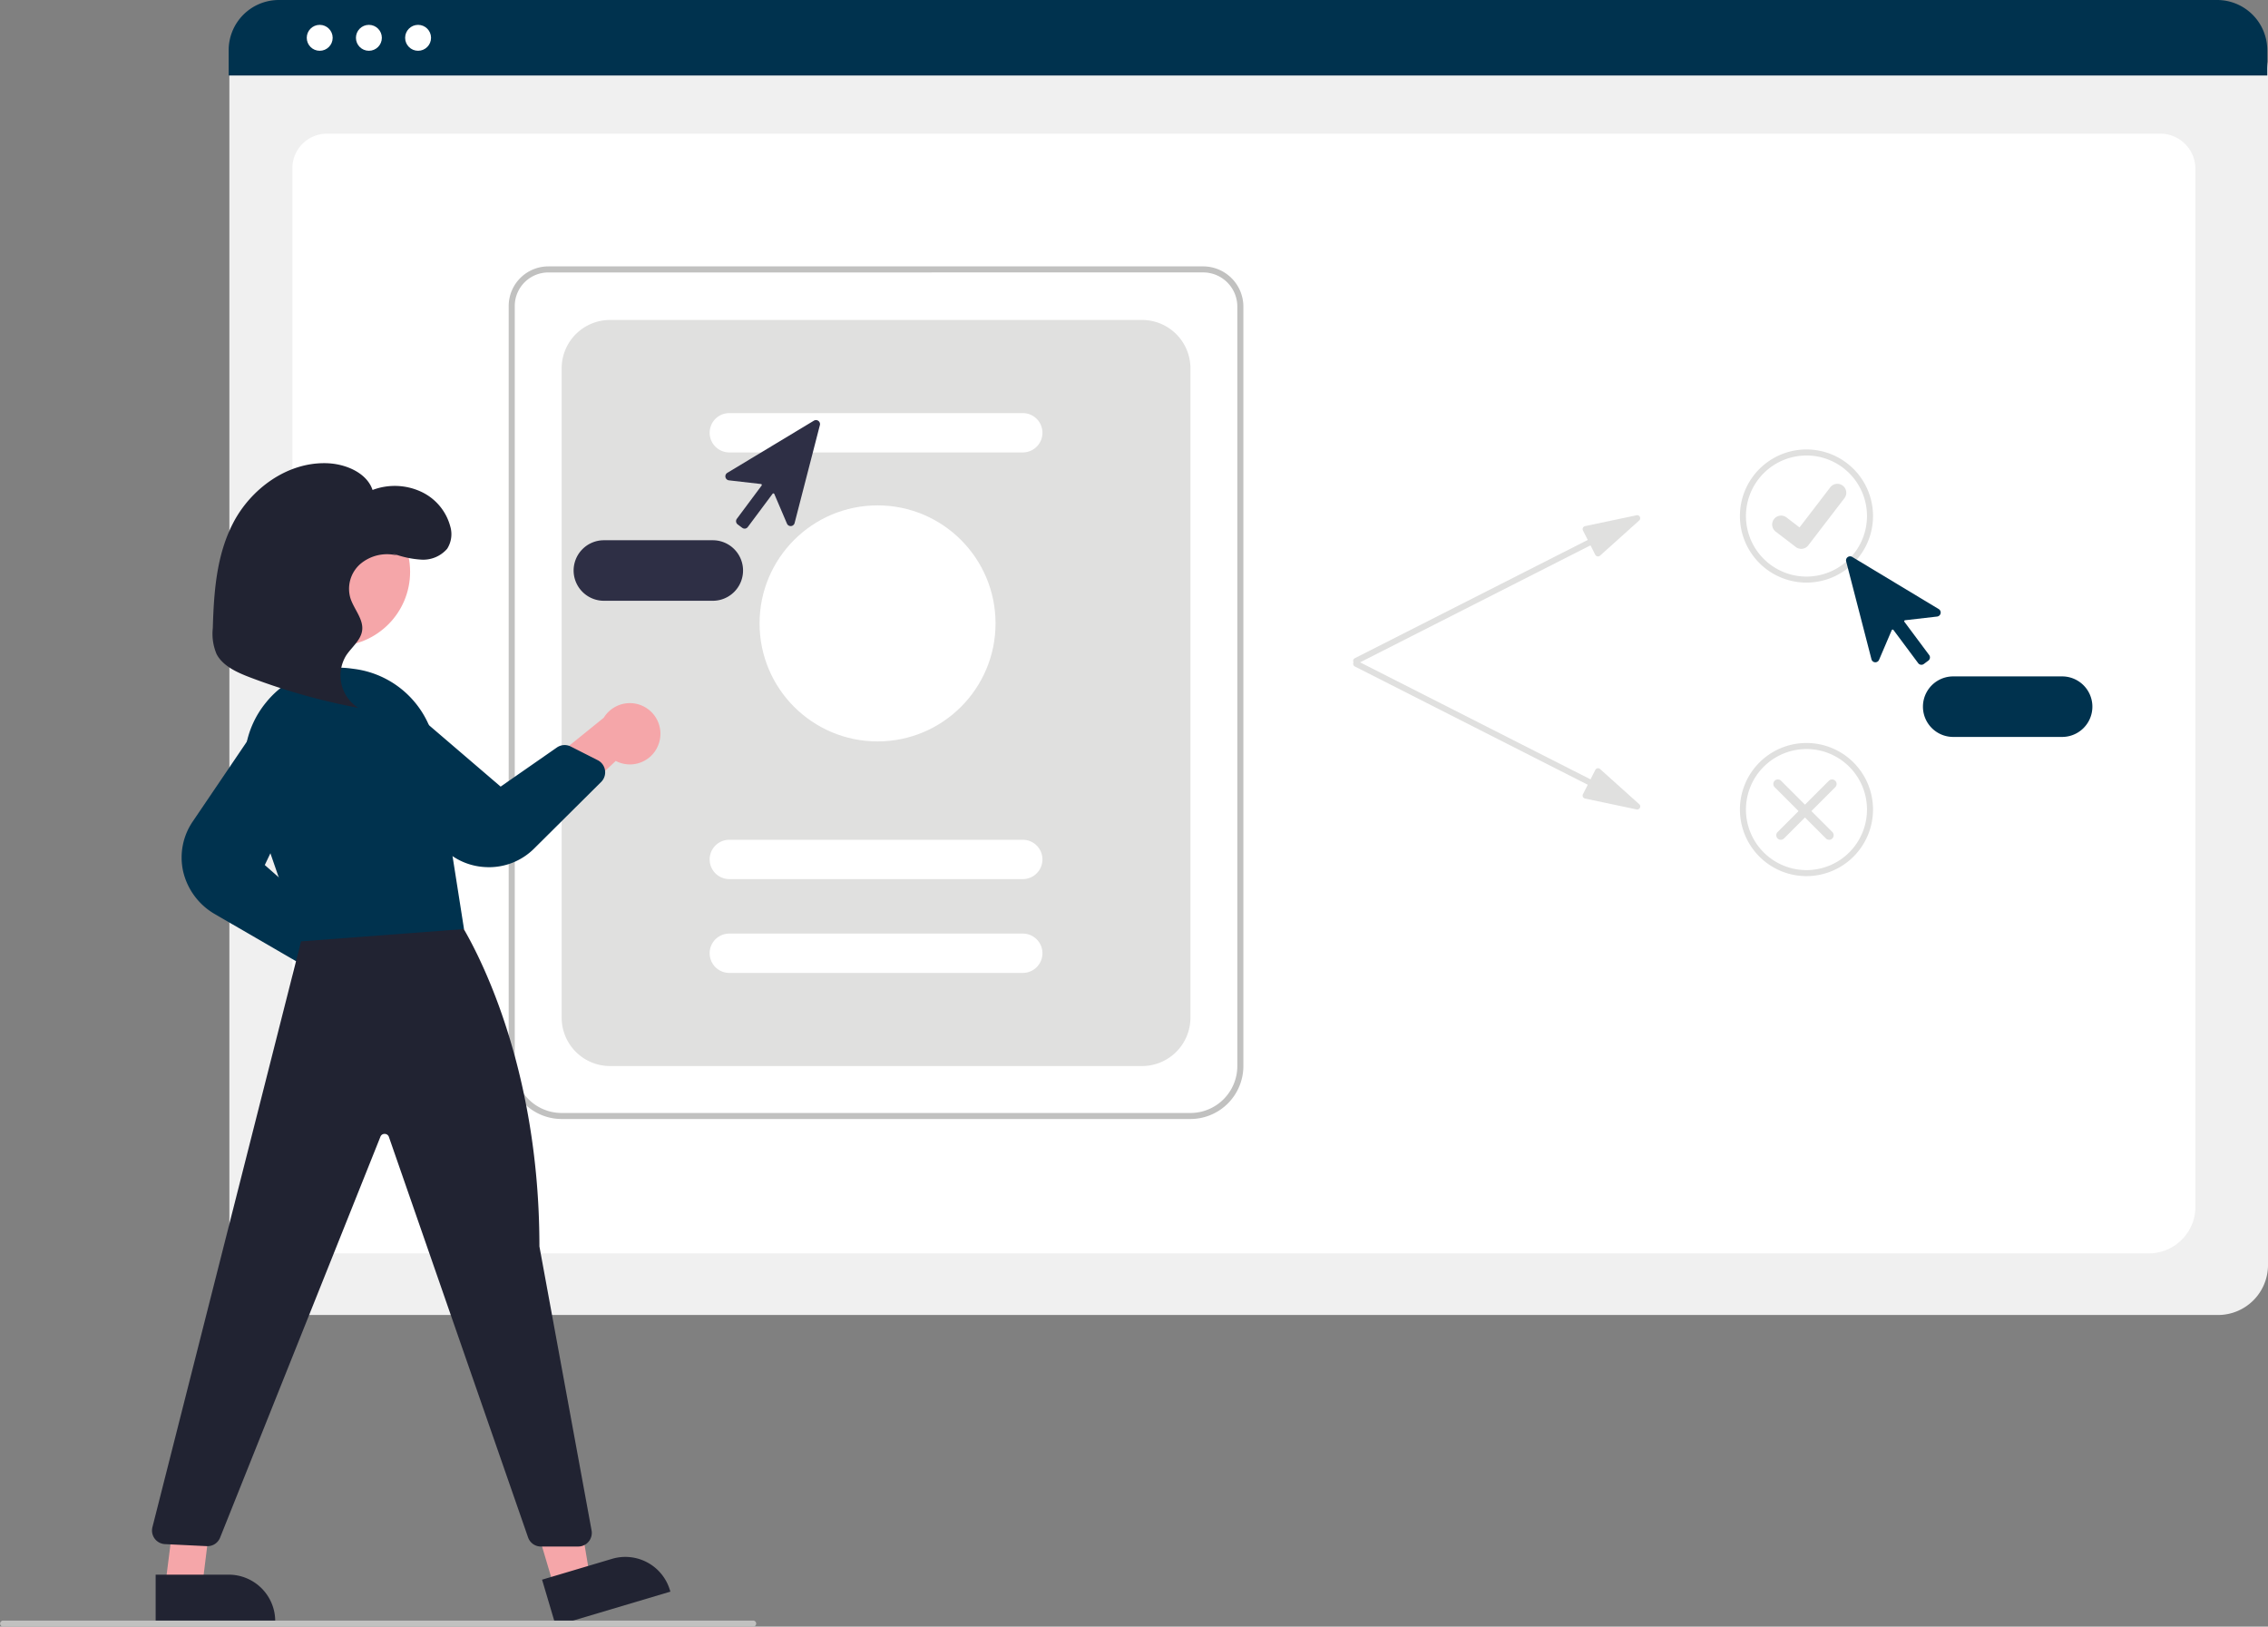 <svg id="Group_591" data-name="Group 591" xmlns="http://www.w3.org/2000/svg" width="280.261" height="200.957" viewBox="0 0 280.261 200.957">
  <rect x="0" y="0" width="280.261" height="200.957" fill="#808080" stroke="none"/>
  <path id="Path_2093" data-name="Path 2093" d="M296.008,401.723H56.427a6.172,6.172,0,0,1-6.167-6.167V247.825a4.524,4.524,0,0,1,4.519-4.519h242.8a4.6,4.6,0,0,1,4.6,4.6V395.555A6.176,6.176,0,0,1,296.008,401.723Z" transform="translate(-21.917 -239.266)" fill="#f0f0f0"/>
  <path id="Path_2094" data-name="Path 2094" d="M282.131,385.88H58.849a5.766,5.766,0,0,1-5.938-5.559V251.674a4.274,4.274,0,0,1,4.4-4.122H283.594a4.344,4.344,0,0,1,4.472,4.19V380.321A5.763,5.763,0,0,1,282.131,385.88Z" transform="translate(-16.779 -231.036)" fill="#fff"/>
  <path id="Path_2095" data-name="Path 2095" d="M302.146,251.257H50.231v-3.138a6.2,6.2,0,0,1,6.191-6.188H295.955a6.2,6.2,0,0,1,6.191,6.188Z" transform="translate(-21.974 -241.931)" fill="#00324e"/>
  <circle id="Ellipse_8" data-name="Ellipse 8" cx="1.601" cy="1.601" r="1.601" transform="translate(37.906 3.071)" fill="#fff"/>
  <circle id="Ellipse_9" data-name="Ellipse 9" cx="1.601" cy="1.601" r="1.601" transform="translate(43.984 3.071)" fill="#fff"/>
  <circle id="Ellipse_10" data-name="Ellipse 10" cx="1.601" cy="1.601" r="1.601" transform="translate(50.063 3.071)" fill="#fff"/>
  <path id="Path_2096" data-name="Path 2096" d="M146.251,358.464h-77.7a6.555,6.555,0,0,1-6.544-6.543v-93.9a4.9,4.9,0,0,1,4.892-4.892h80.923a4.977,4.977,0,0,1,4.972,4.972v93.816A6.553,6.553,0,0,1,146.251,358.464ZM66.9,253.879a4.148,4.148,0,0,0-4.143,4.146v93.9a5.8,5.8,0,0,0,5.794,5.794h77.7a5.8,5.8,0,0,0,5.794-5.794V258.1a4.225,4.225,0,0,0-4.222-4.225Z" transform="translate(0.853 -220.219)" fill="#c1c1c0"/>
  <path id="Path_2097" data-name="Path 2097" d="M70.217,347.557h65.738a5.982,5.982,0,0,0,5.979-5.982V261.366a5.982,5.982,0,0,0-5.979-5.982H70.217a5.982,5.982,0,0,0-5.982,5.982v80.209A5.982,5.982,0,0,0,70.217,347.557Z" transform="translate(5.17 -215.856)" fill="#e0e0df"/>
  <path id="Path_2098" data-name="Path 2098" d="M109.153,264.16H72.889a2.43,2.43,0,0,1,0-4.86h36.264a2.43,2.43,0,1,1,0,4.86Z" transform="translate(17.234 -208.265)" fill="#fff"/>
  <path id="Path_2099" data-name="Path 2099" d="M109.153,282.1H72.889a2.43,2.43,0,0,1,0-4.86h36.264a2.43,2.43,0,0,1,0,4.86Z" transform="translate(17.234 -173.493)" fill="#fff"/>
  <path id="Path_2100" data-name="Path 2100" d="M109.153,286.044H72.889a2.43,2.43,0,0,1,0-4.86h36.264a2.43,2.43,0,0,1,0,4.86Z" transform="translate(17.234 -165.848)" fill="#fff"/>
  <circle id="Ellipse_11" data-name="Ellipse 11" cx="14.58" cy="14.58" r="14.58" transform="translate(93.861 62.436)" fill="#fff"/>
  <path id="Path_2101" data-name="Path 2101" d="M132.556,263.6l-6.367,1.343a.376.376,0,0,0-.291.444.563.563,0,0,0,.032.091l.594,1.169L97.72,281.27a.375.375,0,0,0,.341.667h0l28.8-14.621.594,1.169a.375.375,0,0,0,.5.162.392.392,0,0,0,.082-.053l4.842-4.349a.373.373,0,0,0,.029-.529A.366.366,0,0,0,132.556,263.6Z" transform="translate(69.679 -199.944)" fill="#e0e0df"/>
  <path id="Path_2102" data-name="Path 2102" d="M132.556,288.086l-6.367-1.343a.377.377,0,0,1-.291-.444.51.51,0,0,1,.032-.094l.594-1.167-28.8-14.621a.375.375,0,0,1,.341-.667l28.8,14.621.594-1.169a.373.373,0,0,1,.5-.165.31.31,0,0,1,.082.056l4.842,4.349a.37.37,0,0,1,.029.526A.375.375,0,0,1,132.556,288.086Z" transform="translate(69.679 -188.088)" fill="#e0e0df"/>
  <path id="Path_2103" data-name="Path 2103" d="M122.012,277.277a8.224,8.224,0,1,1,8.224-8.224A8.224,8.224,0,0,1,122.012,277.277Zm0-15.7a7.478,7.478,0,1,0,7.478,7.478A7.478,7.478,0,0,0,122.012,261.575Z" transform="translate(101.217 -205.302)" fill="#e0e0df"/>
  <path id="Path_2104" data-name="Path 2104" d="M122.012,289.619a8.224,8.224,0,1,1,8.224-8.224h0A8.233,8.233,0,0,1,122.012,289.619Zm0-15.7a7.478,7.478,0,1,0,7.478,7.478A7.478,7.478,0,0,0,122.012,273.917Z" transform="translate(101.217 -181.38)" fill="#e0e0df"/>
  <path id="a52d33ee-34c0-426d-bf77-f0f4463d7cbc" d="M118.731,270.306a1.106,1.106,0,0,1-.658-.217l-.012-.009-2.483-1.9a1.1,1.1,0,1,1,1.34-1.751h0l1.607,1.234,3.8-4.957a1.1,1.1,0,0,1,1.548-.2h0l-.023.032.023-.032a1.1,1.1,0,0,1,.2,1.546l-4.469,5.827a1.1,1.1,0,0,1-.876.432Z" transform="translate(103.846 -202.503)" fill="#e0e0df"/>
  <path id="Path_2105" data-name="Path 2105" d="M115.482,282a.559.559,0,0,1,0-.793h0l6.344-6.344a.561.561,0,0,1,.793.793h0L116.272,282a.555.555,0,0,1-.79,0Z" transform="translate(104.18 -178.417)" fill="#e0e0df"/>
  <path id="Path_2106" data-name="Path 2106" d="M122.493,282a.564.564,0,0,0,0-.793h0l-6.347-6.344a.561.561,0,0,0-.793.793h0L121.7,282a.559.559,0,0,0,.793,0Z" transform="translate(103.933 -178.417)" fill="#e0e0df"/>
  <path id="Path_2107" data-name="Path 2107" d="M127.568,278.723l-.073-.006a.48.48,0,0,1-.326-.194l-3.056-4.1a.125.125,0,0,0-.173-.023.115.115,0,0,0-.041.05l-1.566,3.664a.5.5,0,0,1-.652.262.491.491,0,0,1-.285-.332l-3.129-12.1a.5.5,0,0,1,.74-.549l10.707,6.45a.5.5,0,0,1-.2.92l-3.961.455a.127.127,0,0,0-.109.138.146.146,0,0,0,.024.059l3.056,4.1a.494.494,0,0,1-.1.693l-.561.417A.486.486,0,0,1,127.568,278.723Z" transform="translate(109.865 -196.595)" fill="#00324e"/>
  <path id="Path_2108" data-name="Path 2108" d="M138.684,277.849h-13.46a3.739,3.739,0,0,1,0-7.478h13.46a3.739,3.739,0,0,1,0,7.478Z" transform="translate(116.137 -186.807)" fill="#00324e"/>
  <path id="Path_2109" data-name="Path 2109" d="M73.206,272.9l-.558-.417a.5.5,0,0,1-.1-.7l3.056-4.1a.122.122,0,0,0-.023-.17.1.1,0,0,0-.062-.023l-3.958-.455a.5.5,0,0,1-.2-.92l10.707-6.452a.5.5,0,0,1,.682.17.491.491,0,0,1,.056.379l-3.126,12.106a.5.5,0,0,1-.94.071l-1.566-3.667a.124.124,0,0,0-.162-.065.133.133,0,0,0-.05.038L73.9,272.8a.509.509,0,0,1-.326.2l-.073,0A.486.486,0,0,1,73.206,272.9Z" transform="translate(18.509 -207.694)" fill="#2e2f45"/>
  <path id="Path_2110" data-name="Path 2110" d="M64.738,268.383a3.744,3.744,0,0,1,3.74-3.737H81.936a3.739,3.739,0,1,1,0,7.478H68.478A3.744,3.744,0,0,1,64.738,268.383Z" transform="translate(6.145 -197.903)" fill="#2e2f45"/>
  <path id="Path_2111" data-name="Path 2111" d="M64.42,294.2a3.76,3.76,0,0,1-3.364-4.117,4.024,4.024,0,0,1,.123-.649L50.237,281.77l6.455-2.556,9.4,7.669A3.779,3.779,0,0,1,64.42,294.2Z" transform="translate(-21.962 -169.667)" fill="#f5a6a9"/>
  <path id="Path_2112" data-name="Path 2112" d="M62.324,302.871l-9.911-5.747a8.245,8.245,0,0,1-3.975-5.324,7.891,7.891,0,0,1,1.2-6.162l8.2-12.1a4.1,4.1,0,0,1,7.1,4.067l-6.408,13.425,6.491,5.715a1.683,1.683,0,0,1,.535,1.616l-.738,3.411a1.679,1.679,0,0,1-2.489,1.1Z" transform="translate(-25.81 -184.163)" fill="#00324e"/>
  <path id="Path_2113" data-name="Path 2113" d="M79.05,276.443a3.759,3.759,0,0,1-4.722,2.445,3.279,3.279,0,0,1-.611-.256l-9.749,9.135-1.175-6.84,9.438-7.628a3.781,3.781,0,0,1,6.82,3.144Z" transform="translate(2.375 -184.626)" fill="#f5a6a9"/>
  <circle id="Ellipse_12" data-name="Ellipse 12" cx="9.182" cy="9.182" r="9.182" transform="translate(32.313 61.462)" fill="#f5a6a9"/>
  <path id="Path_2114" data-name="Path 2114" d="M67.263,321.175l4.393-1.307L68.705,302.3l-6.484,1.929Z" transform="translate(1.267 -124.917)" fill="#f5a6a9"/>
  <path id="Path_2115" data-name="Path 2115" d="M63.411,310.206l8.65-2.574h0a5.751,5.751,0,0,1,7.152,3.873h0l.053.179L65.1,315.9Z" transform="translate(3.573 -115.049)" fill="#212332"/>
  <path id="Path_2116" data-name="Path 2116" d="M47.557,320.31h4.583l2.181-17.679H49.8Z" transform="translate(-27.156 -124.277)" fill="#f5a6a9"/>
  <path id="Path_2117" data-name="Path 2117" d="M47.16,308.139h9.026a5.75,5.75,0,0,1,5.75,5.753h0v.185H47.16Z" transform="translate(-27.926 -113.602)" fill="#212332"/>
  <path id="Path_2118" data-name="Path 2118" d="M93.475,357.133,76.28,307.664a.542.542,0,0,0-.514-.376.533.533,0,0,0-.535.35l-19.81,49.524a1.673,1.673,0,0,1-1.642,1.055l-5.171-.25a1.68,1.68,0,0,1-1.6-1.763,1.59,1.59,0,0,1,.05-.332L65.8,282.022l18.8-1.537.123.179c.1.147,10.161,14.953,10.155,40.522l6.447,35.092a1.686,1.686,0,0,1-1.352,1.96,1.751,1.751,0,0,1-.3.026h-4.6A1.679,1.679,0,0,1,93.475,357.133Z" transform="translate(-28.222 -167.203)" fill="#212332"/>
  <path id="Path_2119" data-name="Path 2119" d="M51.552,285.582a11.7,11.7,0,0,1,2-11.277,11.548,11.548,0,0,1,10.5-4.2l.464.062h0a11.691,11.691,0,0,1,9.99,9.8l3.511,22.328L58,303.808l-.144.009Z" transform="translate(-20.679 -187.518)" fill="#00324e"/>
  <path id="Path_2120" data-name="Path 2120" d="M71.8,291.986a7.909,7.909,0,0,1-5.735-2.762L56.6,278.249a4.244,4.244,0,0,1-1.072-3,4.1,4.1,0,0,1,6.764-2.885l11.292,9.676,6.946-4.831a1.68,1.68,0,0,1,1.722-.12l3.323,1.684a1.679,1.679,0,0,1,.743,2.26,1.653,1.653,0,0,1-.317.435l-8.265,8.21a7.9,7.9,0,0,1-5.612,2.318C72.015,291.992,71.909,291.992,71.8,291.986Z" transform="translate(-11.719 -184.86)" fill="#00324e"/>
  <path id="Path_2121" data-name="Path 2121" d="M71.755,272.534a11.925,11.925,0,0,0,3.57.787,3.9,3.9,0,0,0,3.214-1.349,3.364,3.364,0,0,0,.37-2.783,6.6,6.6,0,0,0-3.646-4.281,7.753,7.753,0,0,0-5.95-.191c-.693-2.1-3.294-3.244-5.7-3.308-4.919-.132-9.317,3.22-11.456,7.255s-2.451,8.644-2.583,13.122A6.4,6.4,0,0,0,50.045,285c.77,1.469,2.518,2.259,4.169,2.885a78.019,78.019,0,0,0,13.334,3.749,4.737,4.737,0,0,1-1.493-6.476c.676-1.014,1.786-1.86,1.966-3.038.217-1.41-.987-2.644-1.434-4.008a4.078,4.078,0,0,1,1.164-4.208,5.109,5.109,0,0,1,4.613-1.093" transform="translate(-23.277 -204.184)" fill="#212332"/>
  <path id="Path_2122" data-name="Path 2122" d="M133.7,310.818H40.987a.375.375,0,0,1,0-.749H133.7a.375.375,0,0,1,0,.749Z" transform="translate(-40.614 -109.861)" fill="#c1c1c0"/>
</svg>
